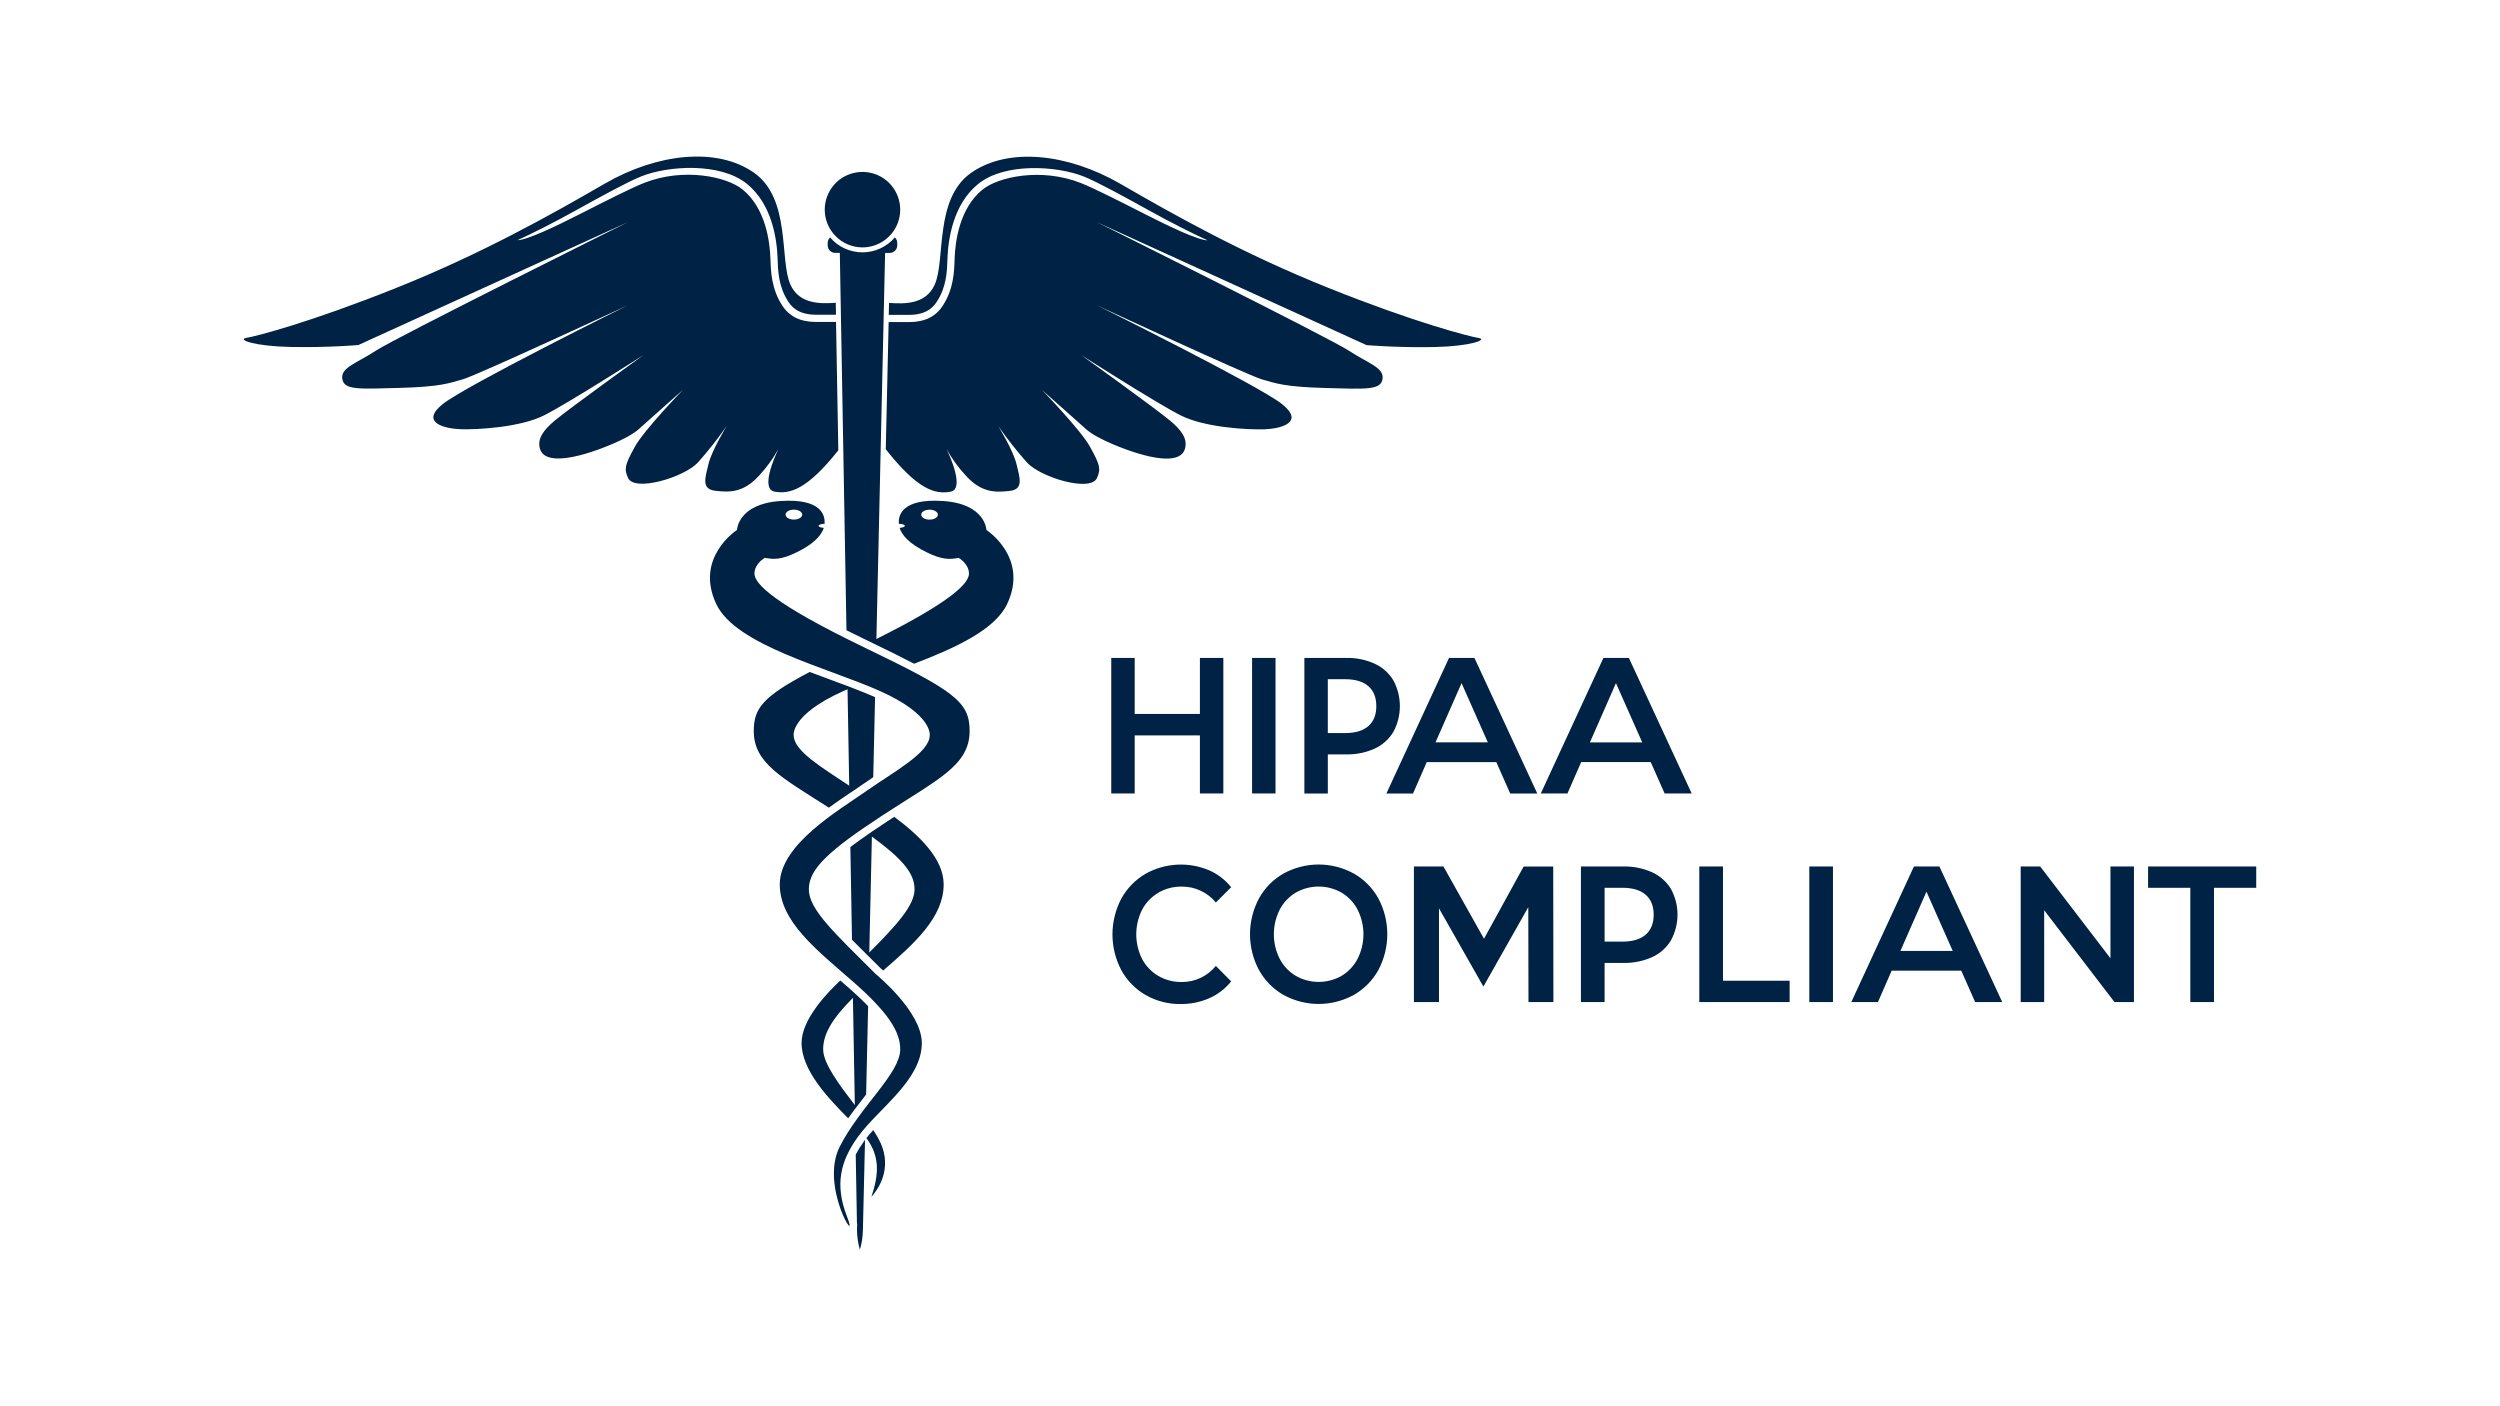 <?xml version="1.0" encoding="UTF-8"?><svg id="b" xmlns="http://www.w3.org/2000/svg" width="320" height="180" viewBox="0 0 320 180"><rect id="c" width="320" height="180" fill="none"/><path d="M148.265,114.266c.911-.53,1.953-.798,3.006-.78.834-.006,1.655.167,2.411.524.756.351,1.423.869,1.947,1.512l1.959-1.959c-.744-.929-1.703-1.673-2.792-2.155-1.298-.554-2.703-.804-4.108-.732s-2.78.458-4.013,1.143c-1.316.756-2.399,1.857-3.138,3.185-.744,1.411-1.137,2.989-1.143,4.584,0,1.601.387,3.173,1.131,4.59.726,1.328,1.804,2.435,3.12,3.185,1.357.774,2.899,1.173,4.465,1.155,1.262.012,2.512-.238,3.673-.744,1.095-.482,2.06-1.226,2.804-2.155l-1.959-1.982c-.524.649-1.191,1.173-1.947,1.53-.756.357-1.584.536-2.411.53-1.054.018-2.096-.256-3.006-.78-.881-.518-1.601-1.268-2.078-2.173-.488-.976-.744-2.054-.744-3.149s.256-2.173.744-3.149c.476-.905,1.197-1.655,2.078-2.173M145.241,94.131h8.347v7.436h3.001v-17.355h-3.001v7.168h-8.347v-7.168h-3.001v17.355h3.001v-7.436ZM160.267,101.567h3.001v-17.355h-3.001v17.355ZM175.967,84.957c-1.149-.518-2.393-.774-3.655-.744h-5.352v17.355h3.001v-5.007h2.352c1.256.03,2.506-.226,3.655-.744.994-.458,1.828-1.203,2.387-2.143.548-1.012.828-2.143.828-3.292s-.286-2.28-.828-3.292c-.566-.935-1.399-1.679-2.387-2.131ZM175.151,92.94c-.679.595-1.667.893-2.977.893h-2.215v-6.894h2.215c1.304,0,2.298.298,2.977.893s1.018,1.447,1.018,2.554-.339,1.959-1.018,2.554ZM205.24,84.212l-8.019,17.355h3.411l1.756-4.019h8.906l1.78,4.019h3.465l-8.043-17.355h-3.257ZM203.508,95.024l3.334-7.585,3.364,7.585h-6.698ZM173.288,111.813c-1.375-.756-2.929-1.155-4.501-1.155s-3.12.399-4.501,1.155c-1.322.756-2.411,1.863-3.143,3.197-.75,1.411-1.143,2.977-1.143,4.572s.393,3.167,1.143,4.572c.732,1.334,1.822,2.441,3.143,3.197,1.381.756,2.929,1.155,4.501,1.155s3.12-.399,4.501-1.155c1.322-.756,2.405-1.857,3.143-3.185.75-1.411,1.143-2.989,1.143-4.584s-.387-3.173-1.143-4.584c-.738-1.334-1.822-2.435-3.143-3.185ZM173.776,122.72c-.47.905-1.179,1.661-2.048,2.185-.893.512-1.911.78-2.941.78s-2.042-.268-2.935-.78c-.875-.524-1.584-1.28-2.054-2.185-.494-.97-.744-2.048-.744-3.138s.256-2.161.744-3.138c.464-.905,1.179-1.661,2.054-2.185.893-.512,1.905-.78,2.935-.78s2.042.268,2.941.78c.869.524,1.584,1.28,2.048,2.185.488.97.744,2.048.744,3.138s-.256,2.161-.744,3.138ZM274.955,110.908v2.727h5.406v14.628h3.03v-14.628h5.406v-2.727h-13.842ZM270.139,122.66l-8.996-11.752h-2.494v17.354h3.006v-11.752l8.996,11.752h2.494v-17.354h-3.006v11.752ZM195.03,110.908l-5.078,9.252-5.191-9.252h-3.78v17.354h3.209v-11.996l5.686,10.014,5.745-10.163.024,12.151h3.191l-.024-17.355h-3.78v-.006ZM211.473,111.652c-1.161-.518-2.423-.774-3.691-.744h-5.424v17.354h3.03v-5.007h2.393c1.268.03,2.536-.226,3.691-.744,1.006-.453,1.846-1.203,2.411-2.143.548-1.012.839-2.143.839-3.292s-.292-2.28-.839-3.292c-.572-.935-1.411-1.679-2.411-2.131ZM210.646,119.636c-.685.595-1.685.893-3.006.893h-2.25v-6.894h2.25c1.322,0,2.322.298,3.006.893s1.024,1.447,1.024,2.554-.339,1.959-1.024,2.554ZM191.529,97.554l1.78,4.019h3.465l-8.043-17.354h-3.257l-8.019,17.354h3.411l1.756-4.019h8.906ZM187.076,87.433l3.364,7.585h-6.692l3.334-7.585h-.006ZM220.541,110.908h-3.03v17.354h11.562v-2.727h-8.531v-14.628ZM231.59,128.262h3.03v-17.354h-3.03v17.354ZM109.532,147.802c.071,4.173.131,7.204.155,8.698.048.197.048.399.012.595v.435c.012.822.131,1.643.369,2.429.232-.792.363-1.607.381-2.429.012-.274.113-4.65.274-11.615-.048.059-.095.119-.137.179-.393.542-.75,1.113-1.066,1.709M97.136,60.904c.976-1.036,1.816-2.197,2.506-3.441-.494,1.042-2.31,5.114-.518,5.459,1.941.375,4.185-.238,8.18-5.287-.113-6.489-.214-12.127-.292-16.426h-2.405c-1.214,0-3.185-.131-4.459-2.072-1.405-2.137-1.476-4.358-1.53-5.983-.077-2.304-.637-6.525-3.584-8.912-2.018-1.631-7.507-2.828-12.574-.834-1.673.655-5.013,2.358-8.246,4.001-2.959,1.506-6.757,3.334-7.978,3.334,1.971-.899,4.566-2.203,7.442-3.798,3.257-1.804,6.739-3.715,8.448-4.388,3.465-1.363,10.073-1.78,13.484.976,3.227,2.614,3.846,7.132,3.923,9.591.054,1.595.113,3.584,1.381,5.507,1.107,1.685,2.899,1.667,3.971,1.655h2.119c-.006-.536-.018-1.042-.024-1.53-1.893.125-4.644.238-5.805-2.322-1.417-3.12.089-10.99-4.662-14.324-4.751-3.334-12.407-2.483-19.14,1.417-6.733,3.9-15.67,8.936-26.66,13.33-11.014,4.406-17.89,6.18-19.164,6.388-1.274.214.994,1.078,5.709,1.167,4.715.095,8.615-.25,8.615-.25l34.524-15.741s-29.773,14.818-32.262,16.45c-2.483,1.631-4.537,2.161-4.322,3.614.214,1.453,2.06,1.31,7.305,1.167,5.251-.143,6.352-.595,8.162-1.113,1.81-.518,21.123-9.484,21.123-9.484,0,0-20.742,10.282-23.719,12.657-2.977,2.375.214,3.155,2.268,3.227,2.054.071,7.597-.214,10.693-1.774,3.096-1.56,12.741-7.728,12.741-7.728,0,0-9.537,6.853-11.377,8.4-1.465,1.226-2.286,2.346-1.881,3.65.524,1.667,3.37,1.488,7.198.143,0,0,3.935-1.345,5.424-2.691,1.488-1.345,5.668-5.037,5.668-5.037,0,0-4.965,5.108-6.168,7.305-1.203,2.197-1.417,2.762-.857,3.977.834,1.81,7.168-.077,8.942-1.988,1.322-1.488,2.554-3.048,3.685-4.679,0,0-1.911,3.12-2.34,4.894-.423,1.774-.917,3.191.851,3.405,1.774.214,3.614.286,5.602-1.911ZM108.9,101.442c.185-.125.363-.244.542-.363.327-.226.643-.441.923-.637.464-.322.935-.643,1.411-.959.077-3.411.155-6.841.232-10.252-.929-.405-1.953-.816-3.024-1.226-.066-.024-.137-.054-.202-.077-.107-.042-.208-.077-.316-.119-.691-.262-1.399-.524-2.125-.792-.887-.327-1.792-.661-2.697-1.006-5.971,3.138-7.162,4.626-7.162,7.561,0,4.096,3.536,5.924,9.609,9.805.976-.709,1.941-1.357,2.804-1.941M101.59,94.113s-.423-2.614,6.335-5.644c.185-.083.369-.161.56-.244.071,4.096.143,8.234.214,12.342-3.358-2.256-7.109-4.418-7.109-6.454ZM111.77,144.652c-.31.345-.607.691-.869,1.03,1.715,2.31,1.625,4.566.637,7.519.899-1,2.655-3.584,1.191-6.876-.274-.583-.595-1.143-.959-1.673ZM109.043,120.273c.673.685,1.405,1.411,2.191,2.191l.03.024c.47.47.965.965,1.482,1.476.059.048.161.137.304.262,4.06-3.513,7.739-6.835,7.739-11.026,0-3.292-3.138-6.269-6.323-8.645-.292.185-.583.375-.881.572-.703.458-1.351.893-1.953,1.304-.024.012-.042.024-.059.042-.143.095-.286.197-.423.292-.863.595-1.631,1.149-2.304,1.655.071,4.054.143,8.031.208,11.859M111.609,107.092c3.935,2.864,5.453,4.721,5.453,6.739s-2.197,4.495-5.793,8.091c.107-4.739.22-9.728.333-14.83M133.369,49.914s4.179,3.685,5.668,5.037c1.488,1.345,5.424,2.691,5.424,2.691,3.828,1.345,6.674,1.524,7.198-.143.405-1.31-.417-2.423-1.881-3.65-1.846-1.548-11.377-8.4-11.377-8.4,0,0,9.645,6.168,12.741,7.728,3.096,1.56,8.639,1.846,10.693,1.774,2.06-.071,5.245-.851,2.268-3.227-2.977-2.375-23.719-12.657-23.719-12.657,0,0,19.313,8.966,21.117,9.484,1.81.518,2.917.97,8.162,1.113,5.245.143,7.091.286,7.305-1.167.214-1.453-1.846-1.982-4.322-3.614-2.483-1.631-32.256-16.45-32.256-16.45l34.524,15.741s3.9.339,8.615.25c4.715-.095,6.984-.959,5.709-1.167-1.274-.214-8.15-1.982-19.14-6.382-10.99-4.394-19.926-9.43-26.66-13.33-6.739-3.9-14.39-4.751-19.14-1.417-4.751,3.334-3.245,11.204-4.662,14.324-1.173,2.572-3.947,2.447-5.84,2.322-.012.488-.024.994-.036,1.53h2.161c1.072.012,2.864.03,3.971-1.655,1.268-1.923,1.328-3.911,1.381-5.507.083-2.459.697-6.978,3.929-9.591,3.4-2.756,10.014-2.334,13.479-.976,1.709.673,5.191,2.584,8.448,4.388,2.876,1.595,5.477,2.899,7.442,3.798-1.22,0-5.025-1.828-7.978-3.334-3.233-1.643-6.573-3.346-8.246-4.001-5.066-1.994-10.556-.798-12.574.834-2.947,2.387-3.513,6.608-3.584,8.912-.048,1.619-.125,3.84-1.53,5.983-1.274,1.941-3.239,2.072-4.459,2.072h-2.453c-.095,4.275-.22,9.865-.369,16.271,4.066,5.186,6.34,5.817,8.299,5.436,1.792-.345-.018-4.412-.518-5.459.685,1.25,1.53,2.405,2.506,3.441,1.988,2.197,3.828,2.125,5.602,1.917,1.774-.214,1.274-1.631.851-3.405-.423-1.774-2.34-4.894-2.34-4.894,1.137,1.631,2.364,3.191,3.685,4.679,1.768,1.911,8.109,3.804,8.942,1.988.56-1.209.339-1.78-.863-3.977-1.203-2.197-6.168-7.305-6.168-7.305M110.395,31.667c.953,0,1.887-.286,2.685-.816.792-.53,1.411-1.286,1.78-2.167.363-.881.458-1.851.274-2.792-.191-.935-.649-1.798-1.322-2.471-.673-.679-1.536-1.137-2.471-1.322-.935-.185-1.911-.089-2.792.274-.887.363-1.637.982-2.167,1.78-.53.792-.816,1.726-.816,2.685,0,.637.125,1.262.369,1.846.244.583.601,1.119,1.048,1.566.447.447.976.804,1.566,1.048s1.214.369,1.846.369ZM126.267,67.84s-.107-3.34-5.531-3.709c-5.537-.381-5.757,2.054-5.686,2.911.429.012.768.125.768.268,0,.125-.286.232-.667.262.268.863,1.131,1.988,3.507,3.143,1.965.959,2.923.905,4.042.691,0,0,1.328.744,1.328,2.018,0,1.191-2.102,3.507-11.848,8.365.595-26.338,1.113-49.414,1.113-49.414h.589c.256,0,.506-.101.685-.286.185-.179.28-.429.28-.685v-.304c0-.131-.024-.262-.077-.387-.054-.119-.131-.232-.232-.322-.512.601-1.149,1.083-1.863,1.411-.714.327-1.494.5-2.28.5s-1.566-.173-2.28-.5c-.714-.327-1.351-.81-1.863-1.411-.101.089-.179.202-.226.322-.054.119-.083.25-.083.387v.304c0,.256.101.5.28.685.185.179.429.28.685.28h.589s.393,22.433.851,48.301c.816.411,1.685.839,2.626,1.292.149.071.292.137.429.208,2.191,1.054,4.042,1.971,5.608,2.786,5.251-2.012,10.335-4.34,11.895-7.626,2.834-5.983-2.643-9.49-2.643-9.49M118.98,66.513c-.589,0-1.066-.286-1.066-.637s.476-.637,1.066-.637,1.066.286,1.066.637-.476.637-1.066.637ZM109.52,141.848c.453-.607.905-1.191,1.345-1.756.077-3.423.167-7.222.256-11.306-.572-.589-1.22-1.209-1.959-1.875-.22-.197-.441-.399-.679-.601-.31-.268-.619-.536-.923-.804-1.667,1.548-4.959,4.977-4.959,7.995,0,3.513,3.423,7.067,5.965,9.645.31-.447.631-.881.953-1.304M109.174,127.727c.089,5.037.173,9.674.244,13.723-1.988-2.596-4.054-5.316-4.054-7.138s.982-3.763,3.81-6.585ZM110.556,82.831c-11.591-5.584-13.985-8.133-13.985-9.412s1.328-2.018,1.328-2.018c1.119.214,2.072.268,4.042-.691,2.375-1.155,3.233-2.28,3.507-3.143-.381-.024-.667-.131-.667-.262,0-.137.339-.25.768-.262v-.054c.054-.905-.262-3.233-5.686-2.858s-5.531,3.709-5.531,3.709c0,0-5.477,3.507-2.643,9.49,2.518,5.311,14.235,8.109,20.986,11.139,6.757,3.03,6.329,5.644,6.329,5.644,0,2.233-4.525,4.62-8.085,7.12-3.56,2.501-11.109,6.858-11.109,11.966,0,4.733,4.679,8.347,9.305,12.389,4.626,4.042,6.114,6.489,6.114,8.722,0,3.084-5.102,7.281-7.734,12.443-2.631,5.156,2.578,13.187.929,8.984-1.649-4.203-.774-7.216,1.381-10.21,2.602-3.614,8.186-7.234,8.186-12.02,0-4.042-5.9-8.829-5.9-8.829-5.209-5.209-8.561-8.24-8.561-10.847s2.518-4.941,9.52-9.52c6.96-4.548,11.062-6.329,11.062-10.74,0-3.775-1.971-5.156-13.562-10.74M101.619,65.233c.589,0,1.066.286,1.066.637s-.476.637-1.066.637-1.066-.286-1.066-.637.476-.637,1.066-.637ZM244.986,110.908l-8.019,17.354h3.411l1.756-4.019h8.906l1.78,4.019h3.465l-8.043-17.354h-3.257ZM243.253,121.719l3.334-7.585,3.364,7.585h-6.698Z" fill="#024"/></svg>